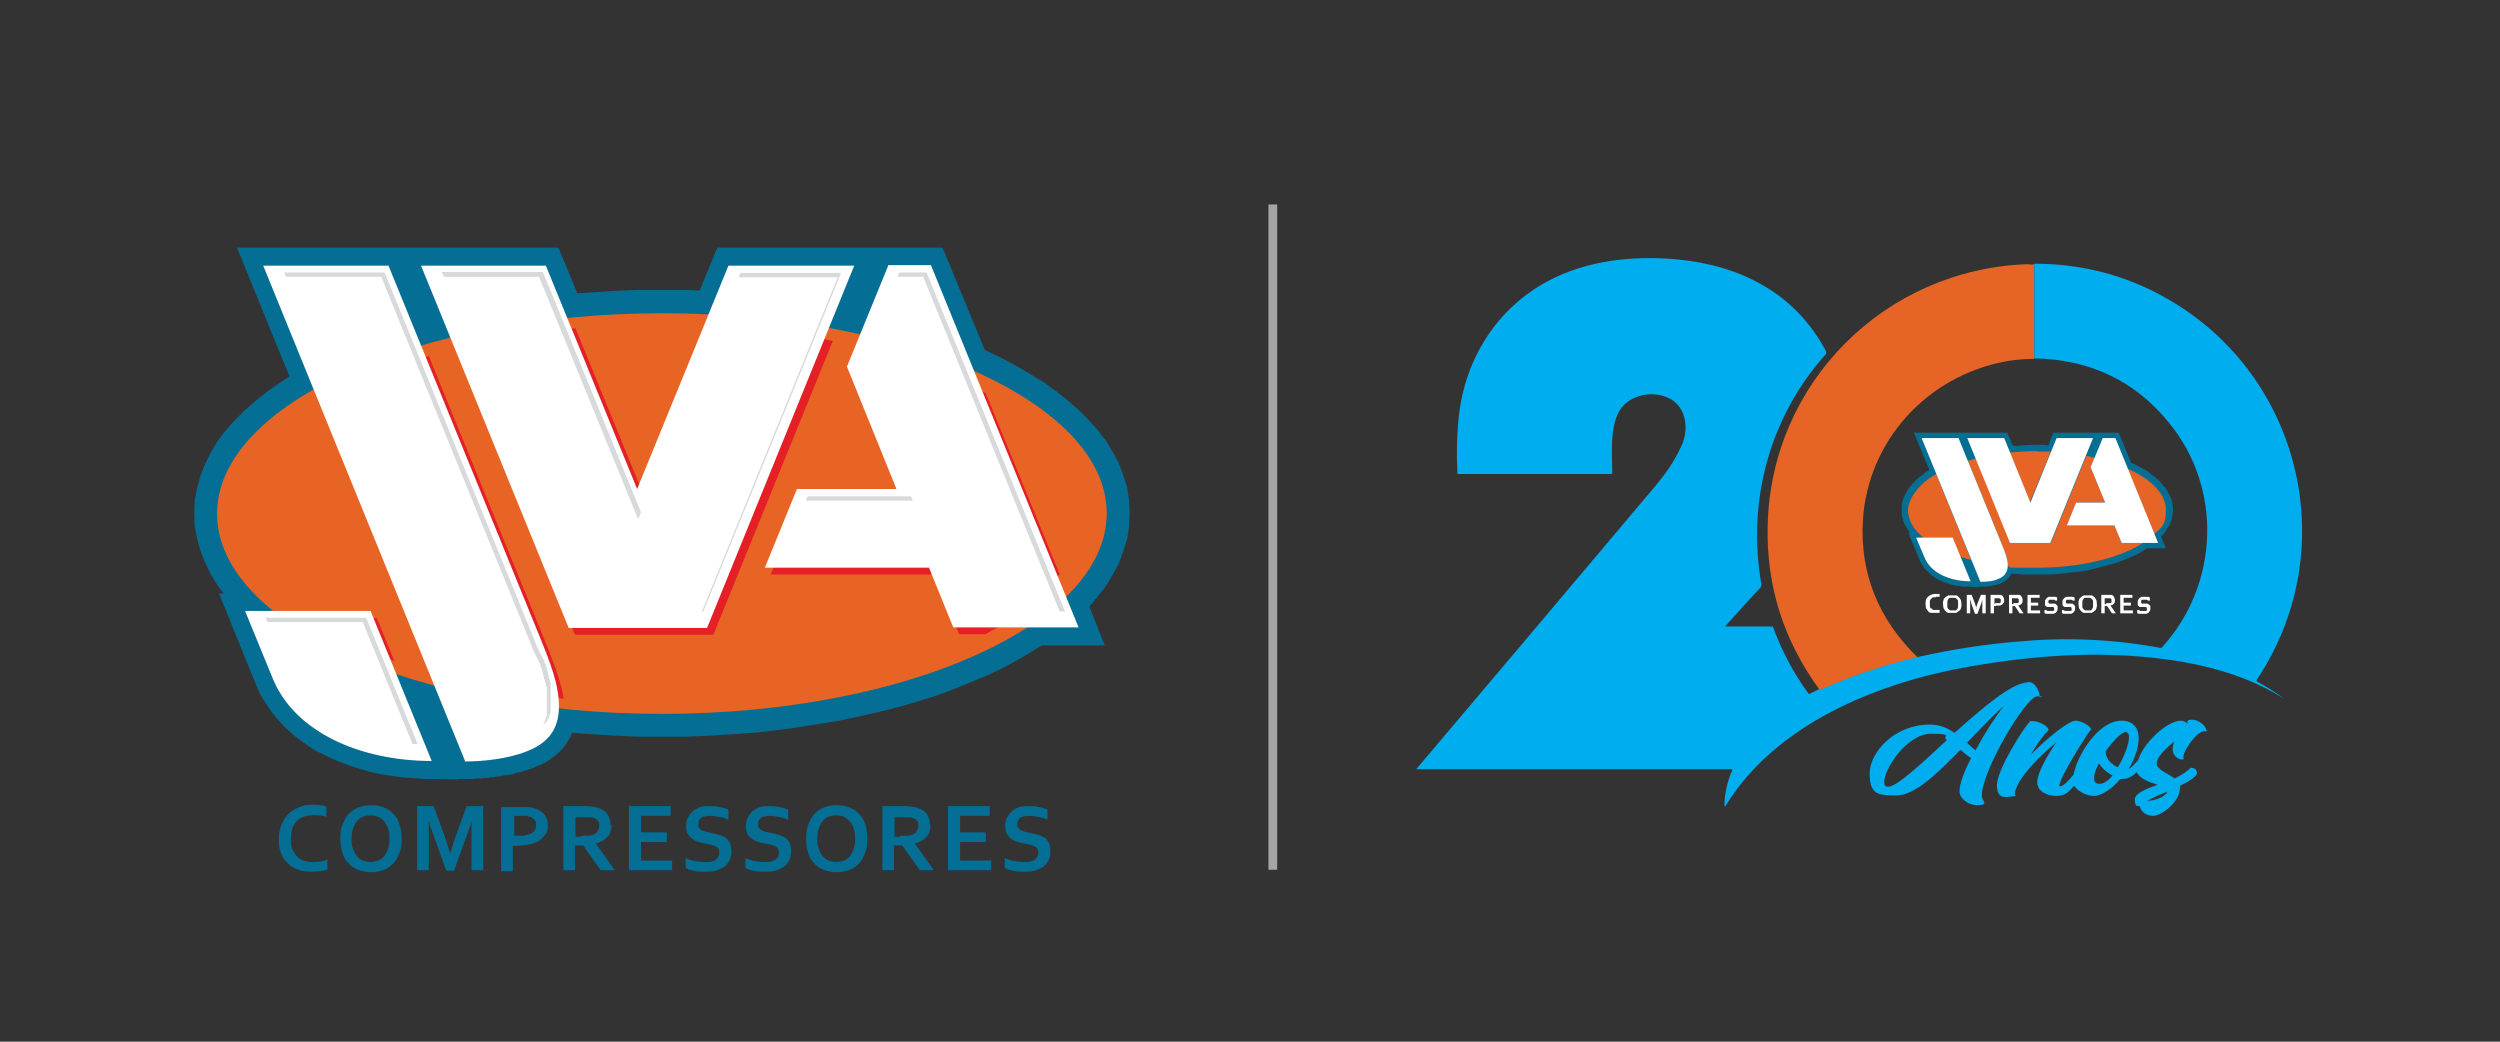 <svg xmlns="http://www.w3.org/2000/svg" viewBox="0 0 514.8 214.5"><rect x="0" y="0" width="514.8" height="214.5" fill="#333333" stroke="none"/><defs><style>      .cls-1 {        fill: #fff;      }      .cls-1, .cls-2, .cls-3, .cls-4, .cls-5, .cls-6, .cls-7 {        fill-rule: evenodd;      }      .cls-8 {        fill: #00adee;      }      .cls-9 {        fill: #a5a5a5;      }      .cls-2 {        fill: #e51f26;      }      .cls-3 {        fill: #056e94;      }      .cls-4 {        fill: #056e93;      }      .cls-10, .cls-5 {        fill: #e66425;      }      .cls-6 {        fill: #e76425;      }      .cls-7 {        fill: #d8d9da;      }    </style></defs><g><g id="Layer_1"><g id="Layer_1-2" data-name="Layer_1"><path class="cls-3" d="M213.8,175.5c0-.3,0-.6-.2-.8s-.4-.4-.7-.5-.6-.2-.9-.3c-.4,0-.7-.2-1.1-.2-.5-.1-1-.2-1.5-.4-.5-.1-.9-.4-1.2-.6-.4-.3-.6-.6-.9-1-.2-.4-.3-.9-.3-1.6s.1-1.3.4-1.8.6-.9,1-1.3c.4-.3.9-.6,1.5-.8s1.2-.2,1.9-.2,1.4,0,2.1.2c.7.1,1.3.3,1.8.5v2.1c-.7-.3-1.3-.5-2-.6-.6-.1-1.2-.2-1.8-.2s-1.4.1-1.8.4-.6.7-.6,1.3,0,.6.2.8.3.4.6.5c.2.1.5.2.8.3.3,0,.7.2,1,.2.6.1,1.1.3,1.6.4.5.1,1,.4,1.4.6.4.3.7.6.9,1.1.2.4.3,1,.3,1.7s-.1,1.3-.4,1.9c-.3.5-.6.9-1.1,1.3-.5.3-1.1.6-1.8.8s-1.5.2-2.3.2-1.4,0-2.1-.2c-.7-.1-1.3-.3-1.7-.6v-2c.7.3,1.3.5,1.9.6.6.1,1.2.2,1.9.2h1.1c.4,0,.7-.2,1-.3s.5-.4.7-.6c.2-.3.3-.6.3-1h0ZM197.6,177.2h6.5v2h-8.9v-13.2h8.6v2h-6.1v3.4h5.3v2h-5.3v3.7h-.1ZM185.4,172.1h1.4c.4,0,.7-.1,1-.2.5-.2.8-.4,1-.8.2-.3.3-.7.3-1.1s0-.7-.2-.9-.4-.5-.8-.6c-.2-.1-.5-.2-.9-.2h-3v4h1.2v-.2ZM191.6,170c0,.9-.2,1.7-.8,2.3-.5.6-1.3,1.1-2.4,1.4h0l3.9,5.5h-2.9l-3.6-5.1h-1.7v5.1h-2.4v-13.2h4c.7,0,1.3,0,1.9.1.6,0,1.1.2,1.5.3.8.3,1.4.7,1.8,1.3s.6,1.3.6,2.2h0ZM178.6,172.7c0,1-.1,1.9-.4,2.8-.3.8-.7,1.6-1.2,2.2-.6.6-1.2,1.1-2,1.4-.8.3-1.7.5-2.7.5s-1.9-.2-2.7-.5-1.5-.8-2-1.4c-.6-.6-1-1.3-1.2-2.2-.3-.8-.4-1.8-.4-2.8s.1-1.9.4-2.8c.3-.8.7-1.6,1.2-2.2.6-.6,1.2-1.1,2-1.4.8-.3,1.7-.5,2.7-.5s1.9.2,2.7.5,1.5.8,2,1.4c.6.6,1,1.3,1.2,2.2.3.8.4,1.8.4,2.8ZM176.1,172.7c0-.8-.1-1.5-.3-2.1s-.5-1.1-.8-1.5c-.4-.4-.8-.7-1.2-.9-.5-.2-1-.3-1.6-.3s-1.1.1-1.6.3-.9.5-1.2.9-.6.9-.8,1.5-.3,1.3-.3,2.1,0,1.5.3,2.1c.2.6.5,1.1.8,1.5.4.4.8.7,1.2.9.5.2,1,.3,1.6.3s1.1-.1,1.6-.3.9-.5,1.2-.9.6-.9.8-1.5.3-1.3.3-2.1ZM160.4,175.5c0-.3,0-.6-.2-.8s-.4-.4-.7-.5-.6-.2-.9-.3c-.4,0-.7-.2-1.1-.2-.5-.1-1-.2-1.5-.4-.5-.1-.9-.4-1.2-.6-.4-.3-.6-.6-.9-1-.2-.4-.3-.9-.3-1.6s.1-1.3.4-1.8.6-.9,1-1.3c.4-.3.9-.6,1.5-.8s1.2-.2,1.9-.2,1.4,0,2.1.2c.7.1,1.3.3,1.8.5v2.1c-.7-.3-1.3-.5-2-.6-.6-.1-1.2-.2-1.8-.2s-1.4.1-1.8.4-.6.7-.6,1.3,0,.6.2.8.3.4.6.5c.2.1.5.2.8.3.3,0,.7.2,1,.2.6.1,1.1.3,1.6.4.5.1,1,.4,1.4.6.4.3.7.6.9,1.1.2.4.3,1,.3,1.7s-.1,1.3-.4,1.9-.6.9-1.1,1.3c-.5.3-1.1.6-1.8.8s-1.5.2-2.3.2-1.4,0-2.1-.2c-.7-.1-1.3-.3-1.7-.6v-2c.7.3,1.3.5,1.9.6.6.1,1.2.2,1.9.2h1.1c.4,0,.7-.2,1-.3s.5-.4.7-.6c.2-.3.3-.6.3-1h0ZM148.1,175.5c0-.3,0-.6-.2-.8s-.4-.4-.7-.5-.6-.2-.9-.3c-.4,0-.7-.2-1.1-.2-.5-.1-1-.2-1.5-.4-.5-.1-.9-.4-1.2-.6-.4-.3-.6-.6-.9-1-.2-.4-.3-.9-.3-1.6s.1-1.3.4-1.8.6-.9,1-1.3c.4-.3.9-.6,1.5-.8s1.2-.2,1.9-.2,1.4,0,2.1.2c.7.1,1.3.3,1.8.5v2.1c-.7-.3-1.3-.5-2-.6-.6-.1-1.2-.2-1.8-.2s-1.4.1-1.8.4c-.4.3-.6.7-.6,1.3s0,.6.2.8.3.4.6.5c.2.1.5.2.8.3.3,0,.7.2,1,.2.6.1,1.1.3,1.6.4.5.1,1,.4,1.4.6.4.3.7.6.9,1.1.2.4.3,1,.3,1.7s-.1,1.3-.4,1.9-.6.9-1.1,1.3c-.5.3-1.1.6-1.8.8s-1.4.2-2.3.2-1.4,0-2.1-.2c-.7-.1-1.3-.3-1.7-.6v-2c.7.3,1.3.5,1.9.6.6.1,1.2.2,1.9.2h1.1c.4,0,.7-.2,1-.3s.5-.4.7-.6c.2-.3.3-.6.3-1h0ZM131.9,177.2h6.5v2h-8.9v-13.2h8.6v2h-6.1v3.4h5.3v2h-5.3v3.7h-.1ZM119.7,172.1h1.4c.4,0,.7-.1,1-.2.5-.2.8-.4,1-.8.2-.3.3-.7.3-1.1s0-.7-.2-.9-.4-.5-.8-.6c-.2-.1-.5-.2-.9-.2h-3v4h1.2v-.2ZM125.9,170c0,.9-.2,1.7-.8,2.3-.5.6-1.3,1.1-2.4,1.4h0l3.9,5.5h-2.9l-3.6-5.1h-1.7v5.1h-2.4v-13.2h4c.7,0,1.3,0,1.8.1.6,0,1.1.2,1.5.3.8.3,1.4.7,1.8,1.3s.6,1.3.6,2.2h.2ZM105.7,172.1h1.2c.7,0,1.2,0,1.6-.2.4-.1.8-.2,1.1-.4.3-.2.5-.4.6-.7s.2-.6.2-.9,0-.7-.3-1c-.2-.3-.5-.5-.9-.7-.2,0-.5-.1-.8-.2h-2.5v4h-.2ZM106.9,174.2h-1.3v5.2h-2.4v-13.2h5.5c.5,0,.9.1,1.3.2.9.3,1.6.7,2.1,1.3s.7,1.4.7,2.3,0,1.2-.4,1.7-.7.9-1.2,1.3c-.5.4-1.1.6-1.8.8-.7.2-1.6.3-2.5.3h0ZM92.7,175.7c.3-1,.7-2.1,1.1-3.4l2.3-6.3h3.4v13.2h-2.4v-6.7c0-1,0-2.1,0-3.4h0c0,.4-.2.8-.4,1.3-.2.5-.3.9-.5,1.4l-2.7,7.5h-1.6l-2.7-7.5c-.2-.5-.3-.9-.5-1.4s-.3-.9-.4-1.3h0c0,1.2,0,2.4,0,3.4v6.7h-2.4v-13.2h3.4l2.3,6.3c.4,1.1.7,2.2,1.1,3.4h-.2ZM82.7,172.7c0,1,0,1.9-.4,2.8-.3.8-.7,1.6-1.2,2.2-.6.6-1.2,1.1-2,1.4-.8.3-1.7.5-2.7.5s-1.9-.2-2.7-.5-1.5-.8-2-1.4c-.6-.6-1-1.3-1.2-2.2-.3-.8-.4-1.8-.4-2.8s0-1.9.4-2.8c.3-.8.7-1.6,1.2-2.2.6-.6,1.2-1.1,2-1.4.8-.3,1.7-.5,2.7-.5s1.9.2,2.7.5c.8.3,1.5.8,2,1.4.6.6,1,1.3,1.2,2.2.3.8.4,1.8.4,2.8ZM80.2,172.7c0-.8,0-1.5-.3-2.1-.2-.6-.5-1.1-.8-1.5s-.8-.7-1.2-.9c-.5-.2-1-.3-1.6-.3s-1.1.1-1.6.3-.9.5-1.2.9c-.3.4-.6.9-.8,1.5-.2.6-.3,1.3-.3,2.1s0,1.5.3,2.1c.2.6.5,1.1.8,1.5s.8.7,1.2.9c.5.2,1,.3,1.6.3s1.1-.1,1.6-.3.9-.5,1.2-.9c.3-.4.6-.9.8-1.5.2-.6.3-1.3.3-2.1ZM64.3,167.9c-.7,0-1.3.1-1.8.3-.6.2-1,.5-1.4.9s-.7.9-.9,1.5-.3,1.3-.3,2.1,0,1.5.3,2.1.5,1.1.9,1.5.8.7,1.4.9c.5.2,1.2.3,1.9.3s1,0,1.5-.1c.5,0,1-.2,1.5-.4v2.1c-.5.1-1,.2-1.5.3-.5,0-1.1.1-1.7.1-1.1,0-2.1-.1-3-.5-.8-.3-1.6-.8-2.1-1.4-.6-.6-1-1.3-1.3-2.1s-.4-1.7-.4-2.7.2-1.9.5-2.8c.3-.9.8-1.6,1.3-2.2.6-.6,1.3-1.1,2.2-1.5s1.8-.6,2.9-.6,1.1,0,1.6.1c.5,0,.9.2,1.3.3v2.1c-.5-.2-1-.3-1.5-.3s-.9-.1-1.3-.1h0Z"></path><polygon class="cls-3" points="45.1 122.2 52.8 141.2 53.3 142.4 53.9 143.5 54.6 144.6 55.3 145.7 56 146.7 56.8 147.7 57.7 148.7 58.5 149.6 59.5 150.5 60.5 151.4 61.5 152.2 62.5 152.9 63.6 153.7 64.7 154.4 65.9 155 67.1 155.6 68.3 156.2 69.5 156.7 70.8 157.2 72.1 157.7 73.4 158.1 74.7 158.5 76.1 158.9 77.4 159.2 78.8 159.5 80.2 159.7 81.6 159.9 83.1 160.1 84.5 160.2 86 160.3 87.5 160.4 94.4 160.5 94.4 160.4 96.2 160.4 96.5 160.4 96.9 160.4 97.2 160.4 97.6 160.4 98 160.3 98.4 160.3 98.8 160.3 99.2 160.3 99.6 160.2 100 160.2 100.5 160.2 100.9 160.1 101.4 160.1 101.8 160 102.3 159.9 102.8 159.9 103.2 159.8 103.7 159.7 104.2 159.6 104.6 159.6 105.1 159.5 105.6 159.4 106.1 159.2 106.6 159.1 107 159 107.5 158.9 108 158.7 108.5 158.6 108.9 158.4 109.4 158.3 109.9 158.1 110.5 157.8 111.1 157.6 111.7 157.3 112.3 157 112.9 156.6 113.4 156.3 113.9 155.9 114.4 155.5 114.9 155.1 115.3 154.7 115.8 154.2 116.2 153.7 116.5 153.3 116.9 152.7 117.2 152.2 117.5 151.7 117.7 151.1 117.8 150.9 122.1 151.2 126.8 151.5 131.5 151.7 136.3 151.7 141.1 151.7 145.9 151.5 150.6 151.2 155.2 150.9 159.7 150.4 164.1 149.8 168.5 149.1 172.8 148.4 177 147.5 181 146.6 185 145.6 188.8 144.5 192.6 143.3 196.2 142 199.6 140.6 203 139.2 206.2 137.7 209.2 136.1 212.1 134.4 214.5 132.9 227.5 132.9 224.3 124.9 226 122.9 227.7 120.7 229.1 118.4 230.4 116 231.3 113.5 232.1 111 232.5 108.4 232.6 105.7 232.5 103.1 232.1 100.4 231.3 97.9 230.4 95.4 229.1 93 227.7 90.7 226 88.5 224.1 86.4 222.1 84.4 219.8 82.4 217.4 80.5 214.9 78.7 212.1 77 209.2 75.3 206.2 73.7 203 72.2 202.8 72.1 194.1 51 181.4 51 181.4 51 147.7 51 144.1 59.8 141.1 59.7 136.3 59.7 131.5 59.7 126.8 59.9 122.1 60.2 118.9 60.4 115 51 48.8 51 59.6 77.5 57.8 78.7 55.2 80.5 52.8 82.4 50.5 84.4 48.5 86.4 46.6 88.5 44.9 90.7 43.5 93 42.3 95.4 41.3 97.9 40.6 100.4 40.1 103.1 40 105.7 40.1 108.4 40.6 111 41.3 113.5 42.3 116 43.5 118.4 44.9 120.7 46.1 122.2 45.1 122.2"></polygon><path class="cls-6" d="M136.3,64.5c50.4,0,91.6,18.5,91.6,41.2s-41.1,41.3-91.6,41.3-91.6-18.5-91.6-41.2,41.1-41.2,91.6-41.3h0Z"></path><path class="cls-2" d="M81.2,136.1l-3.6-8.8h-14c4.8,3.3,10.8,6.3,17.5,8.8h0ZM94.3,71.6l24.1,59.1h28.5l24.6-60.5c-7.7-1.6-16-2.6-24.6-3.1l-14.3,35-14.1-34.5c-8.6.8-16.7,2.2-24.2,4h0ZM177.8,71.6l-2.2,5.3,10.2,25.2h-20.5l-6.6,16.2h33.8l5,12.3h5.4c6.7-3.6,11.9-7.8,15.3-12.4l-15.2-37.2c-7-3.8-15.6-7.1-25.4-9.5h.2ZM66.3,82.7l22.8,56c8.2,2.4,17.3,4.2,27,5.2-.6-3.6-2.2-7.8-4.4-13.2l-23.4-57.4c-8.5,2.5-16,5.7-22,9.4h0Z"></path><path class="cls-1" d="M50.5,125.9l5.7,13.9c4.5,10.9,17.9,16.9,32.7,16.9l-12.6-30.9h-25.8ZM86.7,54.7l30.4,74.6h28.5l30.3-74.6h-25.9l-18.8,46-18.8-46h-25.9.2ZM182.9,54.7l-8.5,20.8,10.2,25.2h-20.5l-6.6,16.2h33.8l5,12.3h25.8l-30.4-74.6h-8.8ZM54.2,54.7l41.6,102.1c3.1,0,8.5-.4,12.7-2.1,5.7-2.2,7.2-6.2,6.4-11.9-.5-3.7-2.2-7.9-4.5-13.5l-30.4-74.6h-25.9.1Z"></path><path class="cls-7" d="M84.9,153.2h1.1l-10.6-26h-20.7l.4.9h19.6l10.2,25h0ZM91,56.1l.4.9h19.6l20.4,49.9.6-1.4-20.2-49.5h-20.8ZM144.4,126h.4l28.4-69.8h-20.7l-.4.9h20.4l-28,68.9h0ZM185.2,56.1l-.4.9h5.3l28.1,68.9h1.1l-28.5-69.8h-5.6ZM187.7,102.2h-21.4l-.4.9h22.1l-.4-.9h0ZM111.7,149.5h0l.2-.2.2-.2.2-.2.2-.2.2-.2v-.3c0,0,.3-.3.3-.3v-.3c0,0,.2-.3.2-.3v-.3l.2-.3v-.7c0,0,0-.4,0-.4v-3.5c0,0,0-.3,0-.3v-.3c0,0,0-.3,0-.3v-.3c0,0,0-.3,0-.3l-.2-.3v-.3l-.2-.4v-.4l-.2-.4v-.4c0,0-.2-.4-.2-.4v-.4c0,0-.2-.4-.2-.4v-.4c0,0-.3-.4-.3-.4v-.4c0,0-.3-.4-.3-.4l-.2-.4-.2-.4-.2-.4-.2-.4-.2-.4-.2-.4-.2-.5-.2-.5-.2-.5-.2-.5-.2-.5-.2-.5-.2-.5-.2-.5-29.8-73.1h-20.7l.4.9h19.6l29.8,73.1.2.5.2.5.2.5.2.5.2.5.2.5.2.5.2.5.2.4.2.4.2.4.2.4.2.4.2.4.2.4v.4c0,0,.3.4.3.4v.4c0,0,.2.4.2.4v.4c0,0,.2.4.2.4v.4c0,0,.2.4.2.4v.4l.2.4v.3l.2.3v.6c0,0,0,.3,0,.3v.3c0,0,0,.3,0,.3v.5c0,0,0,.5,0,.5v3.4l-.2.3v.3l-.2.3v.3c0,0-.2.3-.2.3v.3c0,0-.3.2-.3.2h0Z"></path><rect class="cls-9" x="261.2" y="42.1" width="1.8" height="137"></rect><g><path class="cls-1" d="M442,125.2v-.2s-.1,0-.2,0h-.6c-.1,0-.3,0-.4,0-.1,0-.3,0-.4-.2-.1,0-.2-.2-.2-.3v-.5c0-.2,0-.4.1-.5,0,0,.2-.3.3-.4.1,0,.3-.2.4-.2h1.2c.2,0,.4,0,.5.2v.6c-.2,0-.4,0-.6-.2h-.5c-.2,0-.4,0-.5,0-.1,0-.2.2-.2.4s0,.2,0,.2c0,0,0,0,.2.2h.5c.2,0,.3,0,.5,0,.1,0,.3,0,.4.2.1,0,.2.2.3.3v.5c0,.2,0,.4-.1.5,0,0-.2.3-.3.4-.1,0-.3.2-.5.2h-1.3c-.2,0-.4,0-.5-.2v-.6c.2,0,.4,0,.6.2h1.2s.2,0,.2-.2v-.3h0ZM437.3,125.7h1.9v.6h-2.6v-3.8h2.5v.6h-1.8v1h1.5v.6h-1.5v1.1h0ZM433.8,124.2h.7c.1,0,.2,0,.3-.2v-.6l-.2-.2h-1.2v1.2h.3v-.2ZM435.5,123.6c0,.3,0,.5-.2.7-.1.2-.4.3-.7.4h0l1.1,1.6h-.8l-1-1.5h-.5v1.5h-.7v-3.8h2.1c.2,0,.4.2.5.4.1.2.2.4.2.6h0ZM431.8,124.4c0,.3,0,.6-.1.8,0,.2-.2.5-.4.6-.2.2-.4.3-.6.4-.2,0-.5,0-.8,0s-.6,0-.8,0c-.2,0-.4-.2-.6-.4-.2-.2-.3-.4-.4-.6,0-.2-.1-.5-.1-.8s0-.6.1-.8c0-.2.2-.5.4-.6.2-.2.4-.3.6-.4.2,0,.5,0,.8,0s.6,0,.8,0c.2,0,.4.2.6.4.2.2.3.4.4.6,0,.2.1.5.1.8ZM431,124.4v-.6c0-.2-.1-.3-.2-.4s-.2-.2-.4-.3h-1c-.1,0-.3,0-.4.3,0,0-.2.3-.2.4v1.2c0,.2.1.3.2.4s.2.2.4.3h1c.1,0,.3,0,.4-.3,0,0,.2-.3.2-.4v-.6ZM426.5,125.2v-.2s-.1,0-.2,0h-.6c-.1,0-.3,0-.4,0-.1,0-.3,0-.4-.2-.1,0-.2-.2-.2-.3v-.5c0-.2,0-.4.1-.5,0,0,.2-.3.3-.4.1,0,.3-.2.4-.2h1.2c.2,0,.4,0,.5.2v.6c-.2,0-.4,0-.6-.2h-.5c-.2,0-.4,0-.5,0-.1,0-.2.2-.2.4s0,.2,0,.2c0,0,0,0,.2.2h.5c.2,0,.3,0,.5,0,.1,0,.3,0,.4.2.1,0,.2.2.3.3v.5c0,.2,0,.4-.1.5,0,0-.2.3-.3.4-.1,0-.3.2-.5.2h-1.3c-.2,0-.4,0-.5-.2v-.6c.2,0,.4,0,.6.2h1.2s.2,0,.2-.2v-.3h0ZM422.9,125.2v-.2s-.1,0-.2,0h-.6c-.1,0-.3,0-.4,0-.1,0-.3,0-.4-.2-.1,0-.2-.2-.2-.3v-.5c0-.2,0-.4.1-.5,0,0,.2-.3.3-.4.1,0,.3-.2.4-.2h1.2c.2,0,.4,0,.5.2v.6c-.2,0-.4,0-.6-.2h-.5c-.1,0-.4,0-.5,0-.1,0-.2.2-.2.4s0,.2,0,.2c0,0,0,0,.2.2h.5c.2,0,.3,0,.5,0,.1,0,.3,0,.4.2.1,0,.2.2.3.3v.5c0,.2,0,.4-.1.5,0,0-.2.3-.3.4-.1,0-.3.2-.5.2h-1.3c-.2,0-.4,0-.5-.2v-.6c.2,0,.4,0,.6.2h1.2s.2,0,.2-.2v-.3h0ZM418.2,125.7h1.9v.6h-2.6v-3.8h2.5v.6h-1.8v1h1.5v.6h-1.5v1.1h0ZM414.7,124.2h.7c.1,0,.2,0,.3-.2v-.6l-.2-.2h-1.2v1.2h.3v-.2ZM416.5,123.6c0,.3,0,.5-.2.7-.1.2-.4.3-.7.4h0l1.1,1.6h-.8l-1-1.5h-.5v1.5h-.7v-3.8h2.1c.2,0,.4.2.5.4.1.2.2.4.2.6h0ZM410.6,124.2h.9c.1,0,.2,0,.3,0l.2-.2v-.6s-.1,0-.3-.2h-1v1.2h-.1ZM411,124.8h-.4v1.5h-.7v-3.8h2c.3,0,.5.2.6.4.1.2.2.4.2.7s0,.4-.1.5c0,0-.2.3-.3.4-.1,0-.3.2-.5.2h-.8ZM406.9,125.3c0-.3.2-.6.3-1l.7-1.8h1v3.8h-.7v-2.9h0c0,0,0,.2-.1.4,0,0,0,.3-.1.4l-.8,2.2h-.5l-.8-2.2c0,0,0-.3-.1-.4,0,0,0-.3-.1-.4h0v2.9h-.7v-3.8h1l.7,1.8c.1.3.2.6.3,1h0ZM403.9,124.4c0,.3,0,.6-.1.8,0,.2-.2.5-.4.6-.2.2-.4.3-.6.4-.2,0-.5,0-.8,0s-.6,0-.8,0c-.2,0-.4-.2-.6-.4-.2-.2-.3-.4-.4-.6,0-.2-.1-.5-.1-.8s0-.6.1-.8c0-.2.2-.5.4-.6.2-.2.4-.3.6-.4.2,0,.5,0,.8,0s.6,0,.8,0c.2,0,.4.2.6.4.2.2.3.4.4.6,0,.2.1.5.1.8ZM403.2,124.4v-.6c0-.2-.1-.3-.2-.4s-.2-.2-.4-.3h-1c-.1,0-.3,0-.4.3,0,0-.2.3-.2.4v1.2c0,.2.1.3.2.4s.2.2.4.3h1c.1,0,.3,0,.4-.3.1,0,.2-.3.2-.4v-.6ZM398.6,123h-.5c-.2,0-.3.2-.4.3-.1,0-.2.3-.3.4v1.2c0,.2.1.3.3.4.1,0,.2.2.4.3h.9c.1,0,.3,0,.4,0v.6h-.9c-.3,0-.6,0-.9,0-.2,0-.5-.2-.6-.4-.2-.2-.3-.4-.4-.6,0-.2-.1-.5-.1-.8s0-.6.1-.8c0-.3.2-.5.4-.7.2-.2.4-.3.6-.4s.5-.2.9-.2h.9v.6h-.8v.3Z"></path><polygon class="cls-4" points="393 109.8 395.3 115.3 395.4 115.6 395.6 115.9 395.8 116.3 396 116.6 396.2 116.9 396.5 117.2 396.7 117.5 397 117.7 397.2 118 397.5 118.2 397.8 118.5 398.1 118.7 398.4 118.9 398.7 119.1 399.1 119.3 399.4 119.5 399.8 119.6 400.1 119.8 400.5 119.9 400.9 120.1 401.3 120.2 401.6 120.3 402 120.4 402.4 120.5 402.8 120.6 403.2 120.6 403.7 120.7 404.1 120.8 404.5 120.8 404.9 120.8 405.3 120.8 407.4 120.9 407.3 120.8 407.9 120.8 408 120.8 408.1 120.8 408.2 120.8 408.3 120.8 408.4 120.8 408.5 120.8 408.6 120.8 408.7 120.8 408.9 120.8 409 120.8 409.1 120.8 409.2 120.8 409.4 120.7 409.5 120.7 409.6 120.7 409.8 120.7 409.9 120.7 410.1 120.6 410.2 120.6 410.3 120.6 410.5 120.6 410.6 120.5 410.7 120.5 410.9 120.5 411 120.4 411.2 120.4 411.3 120.4 411.4 120.3 411.6 120.3 411.7 120.2 411.8 120.2 412 120.1 412.2 120 412.4 119.9 412.5 119.8 412.7 119.8 412.9 119.7 413 119.5 413.2 119.4 413.3 119.3 413.4 119.2 413.5 119.1 413.7 118.9 413.8 118.8 413.9 118.6 414 118.5 414 118.3 414.1 118.2 414.1 118.1 415.4 118.2 416.7 118.3 418.1 118.3 419.5 118.3 420.9 118.3 422.3 118.3 423.6 118.2 425 118.1 426.3 117.9 427.6 117.8 428.9 117.6 430.1 117.4 431.3 117.1 432.5 116.8 433.6 116.5 434.7 116.2 435.8 115.9 436.9 115.5 437.9 115.1 438.8 114.7 439.8 114.3 440.7 113.8 441.5 113.3 442.2 112.9 446 112.9 445 110.5 445.5 110 446 109.3 446.4 108.6 446.8 108 447.1 107.2 447.3 106.5 447.4 105.7 447.5 105 447.4 104.2 447.3 103.5 447.1 102.7 446.8 102 446.4 101.3 446 100.6 445.5 100 445 99.4 444.4 98.8 443.7 98.2 443 97.7 442.3 97.1 441.5 96.6 440.7 96.2 439.8 95.7 438.8 95.3 438.8 95.2 436.3 89.1 432.6 89.1 422.8 89.1 421.8 91.7 420.9 91.6 419.5 91.6 418.1 91.6 416.7 91.7 415.4 91.8 414.5 91.8 413.3 89.1 394.1 89.1 397.3 96.8 396.7 97.1 396 97.7 395.3 98.2 394.6 98.8 394 99.4 393.5 100 393 100.6 392.6 101.3 392.2 102 391.9 102.7 391.7 103.5 391.6 104.2 391.6 105 391.6 105.7 391.7 106.5 391.9 107.2 392.2 108 392.6 108.6 393 109.3 393.3 109.8 393 109.8"></polygon><path class="cls-5" d="M405.9,115.3c-.8-.2-1.6-.4-2.3-.7l-1.5-3.7h-5.8c-2.2-1.7-3.4-3.7-3.4-5.9s2.2-5.4,5.8-7.4l7.2,17.7h0ZM438.1,96.5c4.9,2.2,7.9,5.2,7.9,8.5s-.9,3.5-2.4,5l-5.5-13.5ZM429.5,93.9c.6,0,1.2.2,1.8.4l-.8,1.9,3,7.3h-6l-1.9,4.7h9.8l1.5,3.6h4.4c-4.8,3.1-12.8,5.1-21.8,5.1s-4.2,0-6.1-.3v-.9c-.2-1.1-.6-2.3-1.3-3.9l-6.9-16.9c.6-.2,1.1-.3,1.7-.5l7.1,17.4h8.3l7.3-17.9h-.1ZM419.5,93h2.8l-4.3,10.4-4.2-10.2c1.8-.2,3.7-.3,5.6-.3h.1Z"></path><path class="cls-10" d="M418.9,54.4v19.5c-2.7,0-4.6.3-5.8.5-16.3,3-28.5,16.4-29.5,32.8-.6,10.8,3.1,20.2,11.3,28.2-7.1,1.7-13.5,3.7-20.1,6.8-7.5-10.2-11.1-21.5-10.8-33.9.6-29.5,24.2-52.9,53.5-53.9.4,0,.9.2,1.3,0"></path><path class="cls-1" d="M394.6,110.8l1.7,4c1.3,3.2,5.2,4.9,9.5,4.9l-3.7-9h-7.5ZM405.1,90.2l8.8,21.6h8.3l8.8-21.6h-7.5l-5.4,13.3-5.4-13.3h-7.6ZM433,90.2l-2.5,6,3,7.3h-6l-1.9,4.7h9.8l1.5,3.6h7.5l-8.8-21.6h-2.6ZM395.7,90.2l12.1,29.6c.9,0,2.5,0,3.7-.6,1.6-.6,2.1-1.8,1.9-3.5-.2-1.1-.6-2.3-1.3-3.9l-8.8-21.6h-7.6Z"></path><path class="cls-8" d="M388.8,162c-.6,0-.8-.4-.8-1,0-2.7,4.7-9.9,9.6-9.9s2.2.5,3.3,1.3c-5.4,5-10.3,9.6-12.1,9.6M405,153c2.6-2.7,5.2-5.5,7.6-7.6-2,2.6-4.1,5.9-5.8,9.1-.5-.4-1.1-.9-1.7-1.5h-.1ZM437.8,150.8c.4,0,.6.4.6,1,0,1.4-1,4.1-2.3,6.2-1.4-.6-2.5-1.9-2.5-3.1s0,0,0-.2c1.5-2.1,3.3-4,4.2-4h0ZM432.3,161.4c-.8,0-1.1-.5-1.1-1.2s.4-1.9,1-3c.5.8,1.5,1.8,2.8,2.5-.8,1-1.8,1.7-2.6,1.7h0ZM417.7,140.5c-3.3,0-9.3,5.1-15.2,10.4-1.5-1-3.1-1.7-5.1-1.7-7.4,0-12.4,5.8-12.4,10.1s1.7,4.5,5.5,4.5,8.4-4.5,13.2-9.4c.8.7,1.5,1.3,2.2,1.7-1.5,2.8-2.4,5.4-2.4,6.9s2,2.8,3.5,2.8,1.6-.2,1.6-.5-.5-.7-.5-1.5c0-5.1,9.1-20.4,11.4-20.4s.3.2.4.2.1,0,.1-.3c0-.8-.8-2.9-2.4-2.9h0ZM450.5,148.8v.2c-.4-.3-.8-.6-1.4-.6-2.8,0-7.7,4.5-8.8,8.1-.7.8-1.4,1.6-2,1.9,1.3-2.1,2.1-4.5,2.1-6.4s-1-3.6-3.5-3.6c-5,0-9.3,7.5-9.9,11.1-.9,1.1-2.1,2.4-2.7,2.4s-.2,0-.2-.2c0-1.7,6.3-11.5,6.5-11.5,0-.6-1.9-1.8-3.2-1.8s-5.6,3.3-9.2,7c1.1-2,2.5-3.9,3.6-5v-.2c0-.6-1.9-1.7-3.1-1.7s-.6,0-.8.2c-1.2,1.2-6.7,9.8-6.7,13s2.2,2.3,3.2,2.3.5-.2.5-.5c.1-2.7,4.8-7.6,8.5-10.6-1.9,2.8-3.9,6.3-3.9,8.2s2.1,2.8,4,2.8,2.6-1,3.6-2.1c.8,1.2,2.6,2.1,4.1,2.1s3.8-1.5,5.4-3.5h.6c1,0,2-.6,2.8-1.4.7,1.5,2.8,2.1,4.3,2.6-1.6.6-4.7,1.6-4.7,3s.4,1.4.8,1.4.2,0,.2,0c.3,1,1.1,2,2.8,2s5.5-2.9,5.5-5.7,0-.3,0-.5c.9-.4,3.5-1.8,3.5-2.6s-.7-1.1-1.1-1.1-.1,0-.2,0c-1,1-2.1,1.6-3.3,2.2-1.5-1.1-3.7-1.8-3.7-3.1s1.8-3,3.6-4.5c-.2.6-.3,1.1-.3,1.7,0,1.1,1.1,2,1.8,2s.4-.1.4-.5c0-1.4,2.8-5.3,4.2-5.3s.5-.1.5-.3c0-.7-1.5-2.1-2.8-2.1s-.8.2-1.2.5h.2ZM442.2,164.9c1.2-.7,2.6-1.3,4.1-1.9-.4,1.1-2.6,1.9-4.1,1.9ZM374.8,142.1c6.6-3,13-5.1,20.1-6.8,6.6-1.5,13.5-2.6,20.7-3.2,9.7-.9,19.5-.5,29.2,1.3h.1c.2,0,.3,0,.4-.2,11.7-13,12.4-32.7,1.3-46.2-7-8.6-16.3-13-27.7-13.2v-19.5c9.2,0,17.9,2.1,25.9,6.4,28.8,15.3,38.1,52.1,19.9,79.3v.3c2,1.1,4,2.3,5.8,3.7q.7.6,0,0c-6.3-4.1-13.7-6.4-21-7.7-14.7-2.5-29.4-1.6-44.2,1-18.7,3.3-39.7,11.8-50,28.7h-.1s-.1,0-.1-.1h0c0-2.5.6-5,1.6-7.3,0-.1,0-.2-.1-.2h-64.8s-.1,0-.1-.1,0,0,0,0c15.4-18.2,30.8-36.4,46.2-54.7,3.9-4.6,6.3-7.3,8.3-11.7,1.8-3.7,1-8.9-3.5-10.3-3.3-1.1-7.5,0-9.3,3.1-1.8,3.4-1.5,7.7-1.4,12.7,0,0,0,.2-.2.2h-31.5c-.1,0-.2,0-.2-.2-.2-4.2-.1-8.1.3-11.7,1.3-11.9,7.9-22.3,18.5-27.9,7.9-4.2,17.4-5.2,26.3-4.4,13.2,1.2,24.5,7,30.8,18.9.1.2,0,.5,0,.6-11.6,12.9-16.3,30.3-13.3,47.4,0,.3,0,.6-.3.8-2.3,2.5-4.7,5.1-7.1,7.8h0s0,.1.1.1h9.5c.1,0,.2,0,.2.1,1.8,4.9,4.2,9.5,7.3,13.7.1.1.2.2.4,0l2.2-1.1-.2.4Z"></path></g></g></g></g></svg>